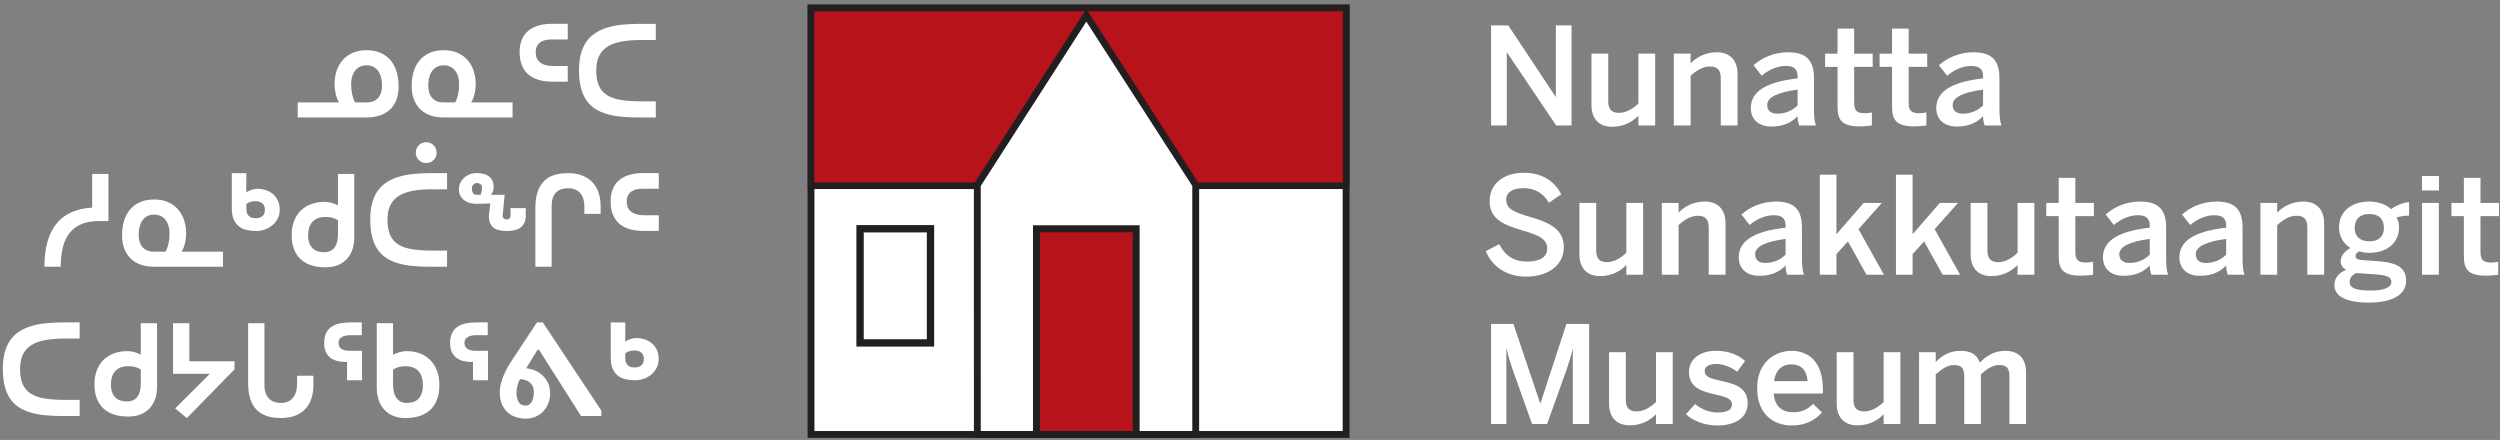 <?xml version="1.0" encoding="UTF-8"?>
<svg width="483px" height="85px" viewBox="0 0 483 85" version="1.1" xmlns="http://www.w3.org/2000/svg" xmlns:xlink="http://www.w3.org/1999/xlink">
    <rect x="0" y="0" width="483" height="85" fill="#808080" stroke="none"/>
    <!-- Generator: Sketch 49.3 (51167) - http://www.bohemiancoding.com/sketch -->
    <title>logo-nunatta</title>
    <desc>Created with Sketch.</desc>
    <defs></defs>
    <g id="Page-1" stroke="none" stroke-width="1" fill="none" fill-rule="evenodd">
        <g id="iPad-Pro-Landscape-Copy-3" transform="translate(-455, -641)">
            <g id="Page-1" transform="translate(217, 610)">
                <g id="logo-nunatta" transform="translate(0, 0.512)">
                    <polygon id="Fill-21" fill="#FFFFFF" points="394.688 114.423 498.068 114.423 498.068 32.03 394.688 32.03"></polygon>
                    <polygon id="Stroke-23" stroke="#231F20" stroke-width="1.324" points="394.688 114.423 498.068 114.423 498.068 32.03 394.688 32.03"></polygon>
                    <polygon id="Fill-24" fill="#B6131A" points="394.688 66.38 498.068 66.38 498.068 32.03 394.688 32.03"></polygon>
                    <polygon id="Stroke-25" stroke="#231F20" stroke-width="1.267" points="394.688 66.38 498.068 66.38 498.068 32.03 394.688 32.03"></polygon>
                    <polygon id="Fill-26" fill="#FFFFFF" points="426.821 114.423 426.818 66.22 447.874 33.441 469.011 66.217 469.011 114.423"></polygon>
                    <polygon id="Stroke-27" stroke="#231F20" stroke-width="1.324" points="426.821 114.423 426.818 66.22 447.874 33.441 469.011 66.217 469.011 114.423"></polygon>
                    <polygon id="Fill-28" fill="#FFFFFF" points="404.164 96.739 417.772 96.739 417.772 74.682 404.164 74.682"></polygon>
                    <polygon id="Stroke-29" stroke="#231F20" stroke-width="1.417" points="404.164 96.739 417.772 96.739 417.772 74.682 404.164 74.682"></polygon>
                    <polygon id="Fill-30" fill="#B6131A" points="438.244 114.425 457.505 114.425 457.505 74.684 438.244 74.684"></polygon>
                    <polygon id="Stroke-31" stroke="#231F20" stroke-width="1.345" points="438.244 114.425 457.505 114.425 457.505 74.684 438.244 74.684"></polygon>
                    <polygon id="Fill-32" fill="#FFFFFF" points="526.078 35.389 529.396 35.389 538.54 49.185 538.592 49.185 538.592 35.389 541.624 35.389 541.624 54.724 538.646 54.724 529.16 40.642 529.11 40.642 529.11 54.724 526.078 54.724"></polygon>
                    <path d="M545.47,50.805 L545.47,40.85 L548.711,40.85 L548.711,50.048 C548.711,51.589 549.364,52.294 550.773,52.294 C552.186,52.294 553.361,51.562 554.536,50.492 L554.536,40.85 L557.777,40.85 L557.777,54.724 L554.536,54.724 L554.536,52.842 C553.648,53.783 551.975,54.985 549.468,54.985 C547.038,54.985 545.47,53.548 545.47,50.805" id="Fill-33" fill="#FFFFFF"></path>
                    <path d="M561.386,40.85 L564.627,40.85 L564.627,42.73 C565.515,41.791 567.188,40.589 569.695,40.589 C572.125,40.589 573.693,42.026 573.693,44.769 L573.693,54.724 L570.452,54.724 L570.452,45.58 C570.452,44.038 569.8,43.332 568.388,43.332 C566.979,43.332 565.802,44.064 564.627,45.135 L564.627,54.724 L561.386,54.724 L561.386,40.85 Z" id="Fill-34" fill="#FFFFFF"></path>
                    <path d="M585.296,50.857 L585.296,47.8 C581.455,48.323 579.418,49.264 579.418,50.78 C579.418,51.876 580.175,52.451 581.352,52.451 C582.998,52.451 584.279,51.826 585.296,50.857 M576.256,51.38 C576.256,48.376 578.816,46.364 585.296,45.632 L585.296,45.213 C585.296,43.83 584.566,43.229 583.023,43.229 C581.091,43.229 579.523,44.169 578.348,45.109 L576.777,43.098 C578.27,41.739 580.595,40.588 583.466,40.588 C587.178,40.588 588.46,42.366 588.46,45.605 L588.46,51.328 C588.46,53.001 588.562,54.019 588.851,54.725 L585.611,54.725 C585.428,54.151 585.296,53.732 585.296,52.948 C583.886,54.385 582.241,54.934 580.175,54.934 C577.929,54.934 576.256,53.678 576.256,51.38" id="Fill-35" fill="#FFFFFF"></path>
                    <path d="M593.01,51.092 L593.01,43.409 L590.606,43.409 L590.606,40.851 L593.01,40.851 L593.01,36.016 L596.222,36.016 L596.222,40.851 L599.803,40.851 L599.803,43.409 L596.222,43.409 L596.222,50.282 C596.222,51.772 596.667,52.371 598.26,52.371 C598.731,52.371 599.333,52.294 599.647,52.19 L599.647,54.724 C599.306,54.803 598.104,54.907 597.294,54.907 C593.767,54.907 593.01,53.601 593.01,51.092" id="Fill-36" fill="#FFFFFF"></path>
                    <path d="M603.543,51.092 L603.543,43.409 L601.139,43.409 L601.139,40.851 L603.543,40.851 L603.543,36.016 L606.755,36.016 L606.755,40.851 L610.336,40.851 L610.336,43.409 L606.755,43.409 L606.755,50.282 C606.755,51.772 607.2,52.371 608.793,52.371 C609.264,52.371 609.866,52.294 610.18,52.19 L610.18,54.724 C609.839,54.803 608.637,54.907 607.828,54.907 C604.3,54.907 603.543,53.601 603.543,51.092" id="Fill-37" fill="#FFFFFF"></path>
                    <path d="M621.129,50.857 L621.129,47.8 C617.288,48.323 615.251,49.264 615.251,50.78 C615.251,51.876 616.008,52.451 617.185,52.451 C618.831,52.451 620.112,51.826 621.129,50.857 M612.089,51.38 C612.089,48.376 614.649,46.364 621.129,45.632 L621.129,45.213 C621.129,43.83 620.399,43.229 618.856,43.229 C616.923,43.229 615.356,44.169 614.18,45.109 L612.61,43.098 C614.101,41.739 616.428,40.588 619.299,40.588 C623.01,40.588 624.292,42.366 624.292,45.605 L624.292,51.328 C624.292,53.001 624.395,54.019 624.683,54.725 L621.444,54.725 C621.26,54.151 621.129,53.732 621.129,52.948 C619.719,54.385 618.074,54.934 616.008,54.934 C613.762,54.934 612.089,53.678 612.089,51.38" id="Fill-38" fill="#FFFFFF"></path>
                    <path d="M525.058,79.017 L527.646,77.66 C528.795,79.933 530.572,81.029 532.976,81.029 C535.327,81.029 536.92,80.272 536.92,78.522 C536.92,76.849 535.718,76.065 532.531,75.123 C528.795,74.026 525.79,73.007 525.79,69.324 C525.79,66.033 528.479,63.864 532.4,63.864 C536.214,63.864 538.463,65.744 539.639,68.017 L537.261,69.664 C536.111,67.73 534.465,66.841 532.374,66.841 C530.231,66.841 529.002,67.625 529.002,69.037 C529.002,70.839 530.388,71.44 533.55,72.38 C537.207,73.453 540.134,74.656 540.134,78.288 C540.134,81.449 537.443,83.931 532.843,83.931 C529.002,83.931 526.287,81.945 525.058,79.017" id="Fill-39" fill="#FFFFFF"></path>
                    <path d="M543.143,79.646 L543.143,69.691 L546.384,69.691 L546.384,78.886 C546.384,80.429 547.037,81.134 548.446,81.134 C549.859,81.134 551.034,80.403 552.208,79.332 L552.208,69.691 L555.449,69.691 L555.449,83.564 L552.208,83.564 L552.208,81.682 C551.321,82.624 549.648,83.826 547.14,83.826 C544.711,83.826 543.143,82.387 543.143,79.646" id="Fill-40" fill="#FFFFFF"></path>
                    <path d="M559.061,69.69 L562.302,69.69 L562.302,71.57 C563.189,70.63 564.862,69.428 567.37,69.428 C569.799,69.428 571.367,70.865 571.367,73.608 L571.367,83.563 L568.126,83.563 L568.126,74.419 C568.126,72.878 567.475,72.171 566.062,72.171 C564.654,72.171 563.476,72.904 562.302,73.974 L562.302,83.563 L559.061,83.563 L559.061,69.69 Z" id="Fill-41" fill="#FFFFFF"></path>
                    <path d="M582.971,79.697 L582.971,76.641 C579.13,77.165 577.093,78.103 577.093,79.62 C577.093,80.716 577.85,81.292 579.027,81.292 C580.673,81.292 581.954,80.665 582.971,79.697 M573.931,80.219 C573.931,77.215 576.491,75.204 582.971,74.471 L582.971,74.053 C582.971,72.67 582.241,72.069 580.698,72.069 C578.766,72.069 577.198,73.008 576.023,73.949 L574.452,71.937 C575.943,70.578 578.27,69.428 581.141,69.428 C584.853,69.428 586.135,71.206 586.135,74.445 L586.135,80.17 C586.135,81.841 586.237,82.858 586.526,83.565 L583.286,83.565 C583.103,82.99 582.971,82.572 582.971,81.788 C581.561,83.224 579.916,83.774 577.85,83.774 C575.604,83.774 573.931,82.518 573.931,80.219" id="Fill-42" fill="#FFFFFF"></path>
                    <polygon id="Fill-43" fill="#FFFFFF" points="589.586 64.229 592.8 64.229 592.8 75.751 598.052 69.69 601.578 69.69 597.059 74.758 601.971 83.564 598.6 83.564 595.023 77.138 592.8 79.566 592.8 83.564 589.586 83.564"></polygon>
                    <polygon id="Fill-44" fill="#FFFFFF" points="604.3 64.229 607.514 64.229 607.514 75.751 612.766 69.69 616.294 69.69 611.773 74.758 616.685 83.564 613.314 83.564 609.736 77.138 607.514 79.566 607.514 83.564 604.3 83.564"></polygon>
                    <path d="M618.73,79.646 L618.73,69.691 L621.971,69.691 L621.971,78.886 C621.971,80.429 622.624,81.134 624.033,81.134 C625.446,81.134 626.622,80.403 627.796,79.332 L627.796,69.691 L631.037,69.691 L631.037,83.564 L627.796,83.564 L627.796,81.682 C626.908,82.624 625.235,83.826 622.728,83.826 C620.298,83.826 618.73,82.387 618.73,79.646" id="Fill-45" fill="#FFFFFF"></path>
                    <path d="M635.744,79.932 L635.744,72.25 L633.34,72.25 L633.34,69.689 L635.744,69.689 L635.744,64.857 L638.956,64.857 L638.956,69.689 L642.537,69.689 L642.537,72.25 L638.956,72.25 L638.956,79.123 C638.956,80.612 639.401,81.212 640.994,81.212 C641.465,81.212 642.067,81.135 642.381,81.029 L642.381,83.565 C642.04,83.644 640.838,83.746 640.029,83.746 C636.501,83.746 635.744,82.442 635.744,79.932" id="Fill-46" fill="#FFFFFF"></path>
                    <path d="M653.331,79.697 L653.331,76.641 C649.49,77.165 647.453,78.103 647.453,79.62 C647.453,80.716 648.21,81.292 649.386,81.292 C651.033,81.292 652.313,80.665 653.331,79.697 M644.292,80.219 C644.292,77.215 646.851,75.204 653.331,74.471 L653.331,74.053 C653.331,72.67 652.601,72.069 651.058,72.069 C649.125,72.069 647.558,73.008 646.383,73.949 L644.812,71.937 C646.303,70.578 648.63,69.428 651.501,69.428 C655.212,69.428 656.495,71.206 656.495,74.445 L656.495,80.17 C656.495,81.841 656.596,82.858 656.885,83.565 L653.645,83.565 C653.462,82.99 653.331,82.572 653.331,81.788 C651.922,83.224 650.275,83.774 648.21,83.774 C645.963,83.774 644.292,82.518 644.292,80.219" id="Fill-47" fill="#FFFFFF"></path>
                    <path d="M668.097,79.697 L668.097,76.641 C664.256,77.165 662.219,78.103 662.219,79.62 C662.219,80.716 662.976,81.292 664.153,81.292 C665.799,81.292 667.08,80.665 668.097,79.697 M659.057,80.219 C659.057,77.215 661.617,75.204 668.097,74.471 L668.097,74.053 C668.097,72.67 667.367,72.069 665.824,72.069 C663.892,72.069 662.324,73.008 661.148,73.949 L659.578,71.937 C661.071,70.578 663.396,69.428 666.267,69.428 C669.979,69.428 671.26,71.206 671.26,74.445 L671.26,80.17 C671.26,81.841 671.363,82.858 671.651,83.565 L668.412,83.565 C668.228,82.99 668.097,82.572 668.097,81.788 C666.687,83.224 665.042,83.774 662.976,83.774 C660.73,83.774 659.057,82.518 659.057,80.219" id="Fill-48" fill="#FFFFFF"></path>
                    <path d="M674.712,69.69 L677.953,69.69 L677.953,71.57 C678.842,70.63 680.514,69.428 683.022,69.428 C685.451,69.428 687.02,70.865 687.02,73.608 L687.02,83.563 L683.778,83.563 L683.778,74.419 C683.778,72.878 683.126,72.171 681.715,72.171 C680.305,72.171 679.128,72.904 677.953,73.974 L677.953,83.563 L674.712,83.563 L674.712,69.69 Z" id="Fill-49" fill="#FFFFFF"></path>
                    <path d="M698.572,74.497 C698.572,72.772 697.579,71.832 695.751,71.832 C693.972,71.832 692.928,72.8 692.928,74.497 C692.928,76.195 693.999,77.111 695.775,77.111 C697.527,77.111 698.572,76.195 698.572,74.497 M700.009,85.002 C700.009,84.009 699.302,83.643 696.481,83.461 L694.078,83.305 C693.79,83.305 693.529,83.277 693.242,83.225 C692.326,83.643 691.961,84.298 691.961,85.002 C691.961,86.229 693.372,86.623 696.195,86.623 C698.545,86.623 700.009,85.995 700.009,85.002 M689.008,85.55 C689.008,84.166 689.872,83.173 691.281,82.625 C690.576,82.259 690.211,81.682 690.211,80.925 C690.211,79.88 691.047,79.018 692.092,78.391 C690.681,77.502 689.899,76.093 689.899,74.393 C689.899,71.545 692.092,69.429 695.724,69.429 C697.631,69.429 699.043,70.057 699.982,70.893 C700.87,70.185 702.283,69.638 703.431,69.533 L703.431,72.147 C702.804,72.147 701.916,72.225 701.002,72.511 C701.314,73.009 701.497,73.661 701.497,74.393 C701.497,77.295 699.329,79.333 695.724,79.333 C694.94,79.333 694.469,79.227 693.79,79.043 C693.372,79.279 693.085,79.567 693.085,79.934 C693.085,80.481 693.449,80.665 694.679,80.768 L697.134,80.925 C701.238,81.186 702.857,82.284 702.857,84.714 C702.857,87.561 699.982,88.948 695.697,88.948 C690.917,88.948 689.008,87.561 689.008,85.55" id="Fill-50" fill="#FFFFFF"></path>
                    <path d="M705.944,83.563 L709.185,83.563 L709.185,69.69 L705.944,69.69 L705.944,83.563 Z M705.919,67.286 L709.211,67.286 L709.211,64.49 L705.919,64.49 L705.919,67.286 Z" id="Fill-51" fill="#FFFFFF"></path>
                    <path d="M714.019,79.932 L714.019,72.25 L711.615,72.25 L711.615,69.689 L714.019,69.689 L714.019,64.857 L717.231,64.857 L717.231,69.689 L720.812,69.689 L720.812,72.25 L717.231,72.25 L717.231,79.123 C717.231,80.612 717.677,81.212 719.269,81.212 C719.74,81.212 720.342,81.135 720.657,81.029 L720.657,83.565 C720.316,83.644 719.114,83.746 718.303,83.746 C714.777,83.746 714.019,82.442 714.019,79.932" id="Fill-52" fill="#FFFFFF"></path>
                    <path d="M526.078,93.069 L530.39,93.069 L535.562,108.406 L535.615,108.406 L540.631,93.069 L545.022,93.069 L545.022,112.404 L541.858,112.404 L541.858,97.981 L541.808,97.981 C541.519,99.313 541.101,100.567 540.658,101.926 L536.894,112.404 L533.996,112.404 L530.258,101.926 C529.789,100.543 529.499,99.706 529.082,97.849 L529.03,97.849 L529.03,112.404 L526.078,112.404 L526.078,93.069 Z" id="Fill-53" fill="#FFFFFF"></path>
                    <path d="M548.867,108.483 L548.867,98.53 L552.108,98.53 L552.108,107.726 C552.108,109.269 552.76,109.974 554.17,109.974 C555.583,109.974 556.758,109.243 557.933,108.17 L557.933,98.53 L561.174,98.53 L561.174,112.404 L557.933,112.404 L557.933,110.522 C557.045,111.462 555.372,112.664 552.865,112.664 C550.435,112.664 548.867,111.227 548.867,108.483" id="Fill-54" fill="#FFFFFF"></path>
                    <path d="M563.737,110.496 L565.489,108.536 C566.534,109.425 568.075,110.182 569.853,110.182 C571.578,110.182 572.621,109.738 572.621,108.589 C572.621,107.466 571.21,107.127 569.539,106.734 C567.16,106.184 564.312,105.559 564.312,102.345 C564.312,99.915 566.403,98.269 569.46,98.269 C572.099,98.269 573.719,99.026 575.155,100.228 L573.613,102.318 C572.594,101.481 570.949,100.802 569.696,100.802 C567.917,100.802 567.344,101.432 567.344,102.214 C567.344,103.336 568.73,103.677 570.376,104.043 C572.753,104.565 575.652,105.166 575.652,108.406 C575.652,111.332 573.012,112.691 569.853,112.691 C567.292,112.691 564.991,111.777 563.737,110.496" id="Fill-55" fill="#FFFFFF"></path>
                    <path d="M587.231,104.122 C587.047,102.004 586.002,100.881 584.069,100.881 C582.502,100.881 581.065,101.769 580.75,104.122 L587.231,104.122 Z M577.485,105.479 C577.485,100.201 581.222,98.269 584.095,98.269 C587.204,98.269 590.184,100.122 590.184,105.768 L590.184,106.524 L580.699,106.524 C580.829,109.033 582.372,110.131 584.41,110.131 C586.212,110.131 587.256,109.529 588.302,108.511 L590,110.182 C588.563,111.777 586.656,112.69 584.174,112.69 C580.699,112.69 577.485,110.574 577.485,105.479 L577.485,105.479 Z" id="Fill-56" fill="#FFFFFF"></path>
                    <path d="M592.851,108.483 L592.851,98.53 L596.092,98.53 L596.092,107.726 C596.092,109.269 596.745,109.974 598.154,109.974 C599.567,109.974 600.743,109.243 601.917,108.17 L601.917,98.53 L605.158,98.53 L605.158,112.404 L601.917,112.404 L601.917,110.522 C601.029,111.462 599.356,112.664 596.849,112.664 C594.419,112.664 592.851,111.227 592.851,108.483" id="Fill-57" fill="#FFFFFF"></path>
                    <path d="M608.767,98.529 L611.981,98.529 L611.981,100.438 C613.053,99.261 614.62,98.268 616.738,98.268 C619.063,98.268 619.976,99.182 620.524,100.541 C621.622,99.339 623.268,98.268 625.386,98.268 C628.206,98.268 629.436,99.966 629.436,102.45 L629.436,112.403 L626.222,112.403 L626.222,103.259 C626.222,101.718 625.779,101.011 624.263,101.011 C622.954,101.011 621.911,101.743 620.708,102.814 L620.708,112.403 L617.495,112.403 L617.495,103.259 C617.495,101.718 617.051,101.011 615.536,101.011 C614.254,101.011 613.183,101.743 611.981,102.814 L611.981,112.403 L608.767,112.403 L608.767,98.529 Z" id="Fill-58" fill="#FFFFFF"></path>
                    <path d="M305.837,46.802 C305.837,47.114 305.855,47.43 305.887,47.745 C305.923,48.063 305.972,48.374 306.037,48.679 C306.102,48.984 306.181,49.272 306.277,49.544 C306.372,49.813 306.477,50.056 306.592,50.269 L308.961,50.269 C309.426,50.269 309.837,50.19 310.19,50.029 C310.545,49.868 310.842,49.651 311.082,49.371 C311.324,49.093 311.504,48.756 311.627,48.364 C311.749,47.97 311.809,47.547 311.809,47.089 C311.809,46.608 311.762,46.128 311.666,45.653 C311.571,45.177 311.406,44.747 311.174,44.371 C310.941,43.992 310.633,43.688 310.248,43.457 C309.862,43.223 309.384,43.108 308.811,43.108 C308.353,43.108 307.941,43.193 307.571,43.365 C307.2,43.536 306.888,43.781 306.632,44.103 C306.376,44.423 306.179,44.811 306.043,45.263 C305.905,45.717 305.837,46.231 305.837,46.802 L305.837,46.802 Z M295.516,50.269 L303.514,50.269 C303.362,50.049 303.231,49.789 303.119,49.491 C303.009,49.195 302.917,48.888 302.845,48.576 C302.773,48.264 302.721,47.948 302.685,47.631 C302.65,47.316 302.634,47.024 302.634,46.757 C302.634,45.842 302.766,44.986 303.027,44.189 C303.292,43.39 303.681,42.697 304.195,42.107 C304.711,41.514 305.352,41.047 306.124,40.704 C306.893,40.361 307.789,40.19 308.811,40.19 C309.911,40.19 310.85,40.376 311.632,40.749 C312.414,41.124 313.056,41.629 313.561,42.266 C314.064,42.902 314.431,43.641 314.664,44.479 C314.896,45.319 315.013,46.207 315.013,47.145 C315.013,48.23 314.851,49.155 314.526,49.919 C314.202,50.687 313.761,51.311 313.2,51.791 C312.638,52.271 311.985,52.624 311.237,52.848 C310.491,53.073 309.689,53.187 308.835,53.187 L295.516,53.187 L295.516,50.269 Z" id="Fill-59" fill="#FFFFFF"></path>
                    <path d="M326.707,46.802 C326.707,46.231 326.639,45.717 326.5,45.263 C326.365,44.811 326.168,44.423 325.911,44.103 C325.656,43.781 325.344,43.536 324.973,43.365 C324.603,43.193 324.19,43.108 323.733,43.108 C323.159,43.108 322.682,43.223 322.296,43.457 C321.911,43.688 321.603,43.992 321.37,44.371 C321.137,44.747 320.973,45.177 320.877,45.653 C320.781,46.128 320.735,46.608 320.735,47.089 C320.735,47.547 320.795,47.97 320.916,48.364 C321.039,48.756 321.219,49.093 321.462,49.371 C321.702,49.651 321.998,49.868 322.353,50.029 C322.707,50.19 323.118,50.269 323.582,50.269 L325.952,50.269 C326.067,50.056 326.171,49.813 326.267,49.544 C326.363,49.272 326.442,48.984 326.507,48.679 C326.572,48.374 326.62,48.063 326.656,47.745 C326.688,47.43 326.707,47.114 326.707,46.802 L326.707,46.802 Z M337.027,53.187 L323.709,53.187 C322.854,53.187 322.053,53.072 321.307,52.839 C320.558,52.605 319.906,52.239 319.344,51.739 C318.783,51.24 318.341,50.604 318.017,49.834 C317.692,49.065 317.531,48.145 317.531,47.076 C317.531,46.147 317.647,45.265 317.88,44.434 C318.113,43.603 318.479,42.871 318.983,42.244 C319.488,41.614 320.13,41.114 320.911,40.744 C321.693,40.375 322.632,40.19 323.733,40.19 C324.748,40.19 325.642,40.361 326.414,40.704 C327.19,41.047 327.832,41.514 328.349,42.107 C328.863,42.697 329.252,43.39 329.517,44.189 C329.777,44.986 329.909,45.842 329.909,46.757 C329.909,47.024 329.894,47.316 329.858,47.631 C329.822,47.948 329.771,48.264 329.699,48.576 C329.627,48.888 329.534,49.195 329.425,49.491 C329.312,49.789 329.182,50.049 329.029,50.269 L337.027,50.269 L337.027,53.187 Z" id="Fill-60" fill="#FFFFFF"></path>
                    <path d="M347.69,46.265 L344.727,46.265 C343.743,46.265 342.857,46.152 342.072,45.922 C341.286,45.694 340.621,45.344 340.075,44.875 C339.53,44.405 339.112,43.816 338.824,43.102 C338.534,42.388 338.388,41.542 338.388,40.568 C338.388,39.621 338.535,38.803 338.829,38.113 C339.123,37.422 339.543,36.854 340.093,36.41 C340.643,35.962 341.304,35.63 342.079,35.412 C342.852,35.196 343.719,35.086 344.682,35.086 L347.69,35.086 L347.69,38.107 L344.59,38.107 C344.224,38.107 343.856,38.141 343.485,38.209 C343.115,38.278 342.784,38.405 342.49,38.588 C342.196,38.77 341.958,39.021 341.774,39.338 C341.592,39.654 341.501,40.065 341.501,40.568 C341.501,41.139 341.607,41.598 341.821,41.947 C342.034,42.292 342.312,42.565 342.65,42.757 C342.989,42.953 343.368,43.081 343.782,43.147 C344.199,43.211 344.611,43.244 345.024,43.244 L347.69,43.244 L347.69,46.265 Z" id="Fill-61" fill="#FFFFFF"></path>
                    <path d="M364.704,38.222 L361.775,38.222 C360.309,38.222 359.04,38.326 357.964,38.537 C356.89,38.746 355.996,39.083 355.287,39.548 C354.578,40.015 354.051,40.622 353.709,41.374 C353.365,42.125 353.193,43.037 353.193,44.114 C353.193,45.303 353.365,46.284 353.709,47.054 C354.051,47.826 354.578,48.433 355.287,48.879 C355.996,49.325 356.89,49.635 357.964,49.806 C359.04,49.977 360.309,50.064 361.775,50.064 L364.704,50.064 L364.704,53.188 L361.512,53.188 C360.308,53.188 359.183,53.139 358.143,53.045 C357.101,52.948 356.149,52.777 355.287,52.528 C354.426,52.281 353.66,51.942 352.988,51.511 C352.315,51.08 351.749,50.525 351.283,49.846 C350.818,49.168 350.464,48.353 350.225,47.404 C349.983,46.453 349.864,45.337 349.864,44.056 C349.864,42.867 349.983,41.818 350.225,40.91 C350.464,40.002 350.818,39.216 351.283,38.553 C351.749,37.89 352.315,37.336 352.988,36.895 C353.66,36.451 354.426,36.096 355.287,35.829 C356.149,35.563 357.103,35.373 358.148,35.264 C359.192,35.154 360.313,35.098 361.512,35.098 L364.704,35.098 L364.704,38.222 Z" id="Fill-62" fill="#FFFFFF"></path>
                    <path d="M246.583,82.027 C246.583,80.158 246.785,78.526 247.188,77.13 C247.594,75.734 248.186,74.566 248.966,73.629 C249.75,72.69 250.714,71.97 251.863,71.473 C253.01,70.972 254.323,70.68 255.804,70.597 L255.804,64.097 L258.95,64.097 L258.95,73.195 L257.108,73.195 C255.804,73.195 254.685,73.389 253.75,73.777 C252.815,74.166 252.05,74.736 251.457,75.482 C250.862,76.23 250.425,77.153 250.148,78.251 C249.869,79.35 249.73,80.608 249.73,82.027 L246.583,82.027 Z" id="Fill-63" fill="#FFFFFF"></path>
                    <path d="M270.758,75.642 C270.758,75.071 270.69,74.557 270.553,74.103 C270.416,73.651 270.219,73.263 269.964,72.942 C269.707,72.621 269.396,72.376 269.024,72.204 C268.655,72.032 268.242,71.947 267.784,71.947 C267.211,71.947 266.733,72.062 266.348,72.296 C265.962,72.528 265.654,72.832 265.421,73.21 C265.189,73.587 265.025,74.016 264.929,74.492 C264.834,74.968 264.787,75.448 264.787,75.928 C264.787,76.386 264.846,76.81 264.969,77.203 C265.091,77.596 265.272,77.933 265.513,78.21 C265.753,78.488 266.05,78.708 266.405,78.869 C266.758,79.029 267.17,79.108 267.634,79.108 L270.003,79.108 C270.118,78.896 270.223,78.652 270.319,78.383 C270.414,78.112 270.493,77.823 270.558,77.518 C270.623,77.212 270.672,76.902 270.708,76.584 C270.74,76.269 270.758,75.954 270.758,75.642 L270.758,75.642 Z M281.079,82.027 L267.761,82.027 C266.906,82.027 266.104,81.911 265.358,81.678 C264.61,81.444 263.958,81.079 263.395,80.579 C262.835,80.079 262.393,79.444 262.069,78.674 C261.744,77.904 261.582,76.985 261.582,75.916 C261.582,74.986 261.699,74.105 261.931,73.274 C262.164,72.443 262.532,71.71 263.035,71.083 C263.539,70.453 264.181,69.954 264.964,69.584 C265.745,69.214 266.685,69.029 267.784,69.029 C268.799,69.029 269.693,69.2 270.466,69.544 C271.241,69.887 271.885,70.354 272.4,70.947 C272.914,71.536 273.303,72.23 273.568,73.029 C273.83,73.826 273.961,74.681 273.961,75.597 C273.961,75.864 273.945,76.156 273.911,76.471 C273.875,76.788 273.822,77.104 273.75,77.413 C273.678,77.728 273.586,78.032 273.476,78.33 C273.364,78.627 273.233,78.888 273.082,79.108 L281.079,79.108 L281.079,82.027 Z" id="Fill-64" fill="#FFFFFF"></path>
                    <path d="M285.598,70.917 C285.598,71.26 285.652,71.543 285.758,71.765 C285.865,71.984 286.003,72.163 286.177,72.296 C286.348,72.43 286.544,72.521 286.764,72.57 C286.986,72.62 287.207,72.644 287.429,72.644 C287.779,72.644 288.069,72.594 288.298,72.491 C288.527,72.388 288.707,72.258 288.835,72.102 C288.965,71.944 289.055,71.771 289.105,71.581 C289.154,71.39 289.18,71.207 289.18,71.031 C289.18,70.825 289.151,70.623 289.093,70.425 C289.037,70.227 288.94,70.049 288.808,69.888 C288.675,69.728 288.494,69.6 288.269,69.504 C288.044,69.408 287.765,69.361 287.429,69.361 C287.207,69.361 287.011,69.373 286.84,69.396 C286.667,69.418 286.51,69.454 286.364,69.499 C286.22,69.544 286.086,69.602 285.964,69.67 C285.841,69.738 285.721,69.816 285.598,69.898 L285.598,70.917 Z M285.587,63.949 L285.587,67.622 C285.93,67.432 286.276,67.272 286.627,67.148 C286.978,67.021 287.341,66.959 287.714,66.959 C288.294,66.959 288.846,67.048 289.367,67.223 C289.89,67.397 290.349,67.655 290.745,67.994 C291.144,68.332 291.458,68.753 291.69,69.254 C291.923,69.753 292.04,70.33 292.04,70.985 C292.04,71.635 291.907,72.213 291.645,72.725 C291.38,73.237 291.034,73.67 290.603,74.022 C290.173,74.378 289.684,74.648 289.138,74.836 C288.594,75.023 288.038,75.117 287.474,75.117 C286.818,75.117 286.203,75.049 285.632,74.915 C285.061,74.783 284.561,74.548 284.14,74.212 C283.716,73.877 283.385,73.425 283.143,72.856 C282.903,72.289 282.783,71.569 282.783,70.699 L282.783,63.938 L285.587,63.949 Z" id="Fill-65" fill="#FFFFFF"></path>
                    <path d="M300.883,72.404 C300.295,72.404 299.791,72.489 299.367,72.662 C298.944,72.834 298.595,73.075 298.327,73.382 C298.055,73.691 297.855,74.061 297.725,74.494 C297.595,74.923 297.53,75.398 297.53,75.918 C297.53,76.519 297.608,77.028 297.759,77.444 C297.912,77.86 298.125,78.199 298.401,78.463 C298.675,78.725 299.001,78.917 299.38,79.034 C299.756,79.153 300.169,79.213 300.62,79.213 C301.139,79.213 301.57,79.117 301.912,78.925 C302.257,78.735 302.53,78.48 302.736,78.16 C302.943,77.839 303.087,77.471 303.172,77.056 C303.255,76.64 303.297,76.206 303.297,75.757 L303.297,73.045 C302.977,72.832 302.626,72.671 302.244,72.565 C301.863,72.459 301.409,72.404 300.883,72.404 L300.883,72.404 Z M306.444,64.098 L306.444,76.386 C306.444,77.179 306.332,77.922 306.112,78.618 C305.89,79.311 305.551,79.919 305.093,80.441 C304.635,80.965 304.055,81.375 303.354,81.678 C302.653,81.979 301.822,82.129 300.86,82.129 C299.861,82.129 298.962,82.003 298.159,81.747 C297.359,81.491 296.676,81.107 296.112,80.592 C295.548,80.076 295.113,79.428 294.807,78.65 C294.502,77.873 294.349,76.961 294.349,75.918 C294.349,74.856 294.511,73.924 294.836,73.12 C295.16,72.314 295.609,71.643 296.18,71.106 C296.752,70.568 297.431,70.164 298.217,69.893 C299.003,69.623 299.83,69.486 300.699,69.486 C301.584,69.486 302.451,69.716 303.297,70.173 L303.297,64.098 L306.444,64.098 Z" id="Fill-66" fill="#FFFFFF"></path>
                    <path d="M318.332,59.967 C318.332,59.441 318.519,58.976 318.892,58.571 C319.267,58.166 319.75,57.964 320.344,57.964 C320.909,57.964 321.387,58.161 321.776,58.554 C322.163,58.946 322.358,59.417 322.358,59.967 C322.358,60.555 322.159,61.039 321.757,61.42 C321.358,61.802 320.885,61.993 320.344,61.993 C319.774,61.993 319.293,61.798 318.911,61.409 C318.524,61.02 318.332,60.538 318.332,59.967 L318.332,59.967 Z M324.373,67.062 L321.445,67.062 C319.978,67.062 318.707,67.166 317.634,67.375 C316.558,67.586 315.666,67.923 314.955,68.388 C314.248,68.853 313.721,69.462 313.377,70.214 C313.034,70.964 312.863,71.878 312.863,72.953 C312.863,74.144 313.034,75.124 313.377,75.894 C313.721,76.663 314.248,77.273 314.955,77.72 C315.666,78.164 316.558,78.475 317.634,78.644 C318.707,78.818 319.978,78.902 321.445,78.902 L324.373,78.902 L324.373,82.026 L321.182,82.026 C319.976,82.026 318.853,81.979 317.81,81.883 C316.769,81.786 315.817,81.616 314.955,81.367 C314.094,81.119 313.327,80.78 312.658,80.351 C311.985,79.918 311.416,79.363 310.952,78.686 C310.486,78.006 310.134,77.194 309.894,76.241 C309.652,75.293 309.534,74.178 309.534,72.896 C309.534,71.706 309.652,70.657 309.894,69.749 C310.134,68.842 310.486,68.057 310.952,67.393 C311.416,66.728 311.985,66.177 312.658,65.733 C313.327,65.291 314.094,64.937 314.955,64.67 C315.817,64.403 316.772,64.214 317.815,64.104 C318.861,63.992 319.983,63.938 321.182,63.938 L324.373,63.938 L324.373,67.062 Z" id="Fill-67" fill="#FFFFFF"></path>
                    <path d="M341.432,82.027 L344.579,82.027 L344.579,70.344 C344.579,69.681 344.66,69.127 344.824,68.681 C344.988,68.234 345.213,67.876 345.498,67.605 C345.786,67.335 346.122,67.142 346.506,67.026 C346.891,66.913 347.304,66.855 347.748,66.855 C348.319,66.855 348.806,66.951 349.206,67.142 C349.608,67.333 349.932,67.587 350.184,67.908 C350.437,68.229 350.617,68.596 350.729,69.011 C350.839,69.427 350.895,69.856 350.895,70.299 L350.895,71.81 L354.04,71.81 L354.04,70.321 C354.04,69.398 353.914,68.547 353.663,67.771 C353.411,66.992 353.025,66.32 352.508,65.753 C351.989,65.182 351.331,64.739 350.533,64.419 C349.736,64.097 348.797,63.937 347.713,63.937 C346.737,63.937 345.861,64.059 345.082,64.303 C344.303,64.548 343.643,64.939 343.103,65.476 C342.56,66.013 342.147,66.714 341.861,67.576 C341.576,68.438 341.432,69.483 341.432,70.711 L341.432,82.027 Z M331.135,66.844 C331.135,66.5 331.037,66.25 330.843,66.089 C330.648,65.928 330.392,65.847 330.071,65.847 C329.965,65.847 329.856,65.873 329.75,65.922 C329.644,65.972 329.546,66.043 329.458,66.134 C329.371,66.226 329.301,66.331 329.247,66.448 C329.193,66.567 329.166,66.695 329.166,66.832 C329.166,66.985 329.181,67.14 329.206,67.295 C329.233,67.452 329.282,67.59 329.35,67.714 C329.418,67.836 329.511,67.935 329.624,68.01 C329.739,68.089 329.887,68.126 330.071,68.126 L330.871,68.126 C330.94,67.927 331.001,67.704 331.055,67.456 C331.107,67.209 331.135,67.005 331.135,66.844 L331.135,66.844 Z M339.579,72.164 C339.579,72.774 339.473,73.27 339.258,73.652 C339.044,74.033 338.764,74.332 338.418,74.549 C338.07,74.768 337.672,74.916 337.222,74.997 C336.772,75.076 336.306,75.116 335.826,75.116 C334.644,75.116 333.782,74.869 333.245,74.379 C332.708,73.884 332.439,73.144 332.439,72.153 L332.737,69.807 L330.105,69.864 C329.64,69.88 329.199,69.828 328.784,69.711 C328.368,69.591 328.002,69.415 327.686,69.178 C327.369,68.941 327.119,68.649 326.936,68.297 C326.753,67.946 326.661,67.542 326.661,67.085 C326.661,66.627 326.753,66.205 326.936,65.821 C327.119,65.435 327.367,65.101 327.679,64.818 C327.991,64.536 328.357,64.317 328.771,64.161 C329.188,64.004 329.633,63.926 330.105,63.926 C331.127,63.926 331.928,64.153 332.508,64.607 C333.088,65.06 333.377,65.719 333.377,66.582 C333.377,66.962 333.321,67.27 333.205,67.507 C333.092,67.744 332.98,67.949 332.874,68.126 L335.505,68.126 L335.105,72.164 C335.096,72.224 335.107,72.298 335.132,72.381 C335.161,72.464 335.201,72.544 335.26,72.616 C335.316,72.688 335.393,72.752 335.495,72.805 C335.594,72.859 335.714,72.884 335.86,72.884 C336.005,72.884 336.127,72.863 336.226,72.816 C336.326,72.771 336.405,72.714 336.466,72.645 C336.527,72.576 336.571,72.499 336.598,72.416 C336.625,72.333 336.637,72.249 336.637,72.164 L336.637,70.7 L339.579,70.7 L339.579,72.164 Z" id="Fill-68" fill="#FFFFFF"></path>
                    <path d="M365.275,75.104 L362.312,75.104 C361.328,75.104 360.442,74.991 359.657,74.762 C358.871,74.533 358.206,74.183 357.66,73.714 C357.115,73.245 356.697,72.655 356.409,71.941 C356.118,71.227 355.972,70.382 355.972,69.407 C355.972,68.46 356.12,67.642 356.414,66.952 C356.708,66.261 357.128,65.694 357.678,65.249 C358.227,64.801 358.889,64.47 359.664,64.251 C360.437,64.036 361.304,63.925 362.267,63.925 L365.275,63.925 L365.275,66.947 L362.175,66.947 C361.809,66.947 361.441,66.981 361.07,67.049 C360.7,67.118 360.369,67.244 360.075,67.427 C359.781,67.61 359.543,67.86 359.359,68.177 C359.177,68.493 359.086,68.904 359.086,69.407 C359.086,69.978 359.192,70.438 359.406,70.786 C359.619,71.131 359.897,71.404 360.235,71.597 C360.574,71.793 360.953,71.921 361.367,71.986 C361.784,72.051 362.196,72.083 362.609,72.083 L365.275,72.083 L365.275,75.104 Z" id="Fill-69" fill="#FFFFFF"></path>
                    <path d="M253.39,95.899 L250.461,95.899 C248.996,95.899 247.727,96.005 246.651,96.214 C245.577,96.423 244.682,96.762 243.974,97.225 C243.264,97.69 242.738,98.299 242.395,99.051 C242.051,99.803 241.88,100.715 241.88,101.793 C241.88,102.982 242.051,103.962 242.395,104.731 C242.738,105.503 243.264,106.11 243.974,106.557 C244.682,107.002 245.577,107.312 246.651,107.483 C247.727,107.655 248.996,107.741 250.461,107.741 L253.39,107.741 L253.39,110.865 L250.198,110.865 C248.994,110.865 247.869,110.816 246.829,110.722 C245.787,110.627 244.836,110.454 243.974,110.205 C243.113,109.958 242.347,109.619 241.674,109.188 C241.002,108.757 240.436,108.203 239.969,107.523 C239.504,106.843 239.151,106.031 238.911,105.081 C238.669,104.13 238.551,103.015 238.551,101.733 C238.551,100.544 238.669,99.495 238.911,98.588 C239.151,97.679 239.504,96.895 239.969,96.23 C240.436,95.567 241.002,95.014 241.674,94.572 C242.347,94.13 243.113,93.774 243.974,93.508 C244.836,93.24 245.789,93.052 246.835,92.941 C247.878,92.831 248.999,92.777 250.198,92.777 L253.39,92.777 L253.39,95.899 Z" id="Fill-70" fill="#FFFFFF"></path>
                    <path d="M262.783,101.243 C262.196,101.243 261.691,101.328 261.267,101.501 C260.844,101.671 260.496,101.912 260.227,102.221 C259.955,102.53 259.755,102.899 259.625,103.331 C259.495,103.762 259.43,104.235 259.43,104.755 C259.43,105.356 259.508,105.866 259.659,106.283 C259.813,106.697 260.025,107.038 260.301,107.3 C260.575,107.564 260.901,107.754 261.28,107.873 C261.657,107.99 262.069,108.05 262.52,108.05 C263.039,108.05 263.47,107.956 263.812,107.763 C264.157,107.573 264.43,107.317 264.636,106.997 C264.843,106.678 264.988,106.31 265.072,105.893 C265.155,105.479 265.197,105.045 265.197,104.594 L265.197,101.883 C264.877,101.669 264.526,101.508 264.144,101.402 C263.763,101.296 263.309,101.243 262.783,101.243 L262.783,101.243 Z M268.344,92.935 L268.344,105.224 C268.344,106.016 268.232,106.763 268.012,107.454 C267.79,108.148 267.451,108.758 266.993,109.28 C266.536,109.803 265.955,110.216 265.254,110.516 C264.553,110.818 263.722,110.968 262.76,110.968 C261.761,110.968 260.862,110.84 260.059,110.586 C259.259,110.329 258.576,109.943 258.012,109.429 C257.448,108.915 257.013,108.265 256.707,107.489 C256.402,106.71 256.249,105.8 256.249,104.755 C256.249,103.694 256.411,102.763 256.736,101.957 C257.06,101.153 257.509,100.48 258.08,99.943 C258.652,99.405 259.331,99.003 260.117,98.73 C260.903,98.46 261.73,98.325 262.599,98.325 C263.484,98.325 264.351,98.554 265.197,99.012 L265.197,92.935 L268.344,92.935 Z" id="Fill-71" fill="#FFFFFF"></path>
                    <polygon id="Fill-72" fill="#FFFFFF" points="271.433 102.708 271.433 92.935 274.58 92.935 274.58 100.281 283.309 100.281 283.309 101.839 274.088 111.276 271.846 109.39 278.538 102.708"></polygon>
                    <path d="M285.941,92.935 L289.088,92.935 L289.088,104.845 C289.088,105.51 289.176,106.064 289.357,106.51 C289.535,106.956 289.771,107.316 290.065,107.586 C290.358,107.857 290.697,108.05 291.078,108.164 C291.46,108.279 291.857,108.336 292.268,108.336 C292.824,108.336 293.3,108.24 293.699,108.05 C294.095,107.859 294.42,107.594 294.67,107.253 C294.922,106.914 295.107,106.516 295.225,106.058 C295.344,105.6 295.404,105.105 295.404,104.572 L295.404,103.074 L298.549,103.074 L298.549,104.869 C298.549,105.791 298.426,106.642 298.183,107.421 C297.94,108.2 297.56,108.872 297.044,109.44 C296.53,110.009 295.878,110.453 295.088,110.772 C294.299,111.092 293.363,111.253 292.28,111.253 C291.296,111.253 290.411,111.132 289.625,110.887 C288.839,110.642 288.174,110.25 287.63,109.715 C287.084,109.176 286.665,108.479 286.375,107.62 C286.087,106.763 285.941,105.719 285.941,104.492 L285.941,92.935 Z" id="Fill-73" fill="#FFFFFF"></path>
                    <path d="M316.352,101.243 C315.826,101.243 315.372,101.298 314.991,101.409 C314.609,101.519 314.257,101.684 313.938,101.905 L313.938,104.732 C313.938,105.205 313.98,105.656 314.063,106.089 C314.147,106.519 314.292,106.903 314.499,107.238 C314.705,107.573 314.978,107.841 315.323,108.039 C315.665,108.237 316.096,108.338 316.615,108.338 C317.059,108.338 317.468,108.274 317.844,108.154 C318.223,108.031 318.549,107.833 318.823,107.559 C319.097,107.285 319.313,106.929 319.468,106.494 C319.625,106.059 319.705,105.529 319.705,104.904 C319.705,104.361 319.64,103.866 319.51,103.415 C319.38,102.967 319.18,102.581 318.91,102.26 C318.639,101.94 318.291,101.69 317.868,101.51 C317.444,101.332 316.939,101.243 316.352,101.243 L316.352,101.243 Z M313.938,92.935 L313.938,99.022 C314.876,98.557 315.753,98.325 316.57,98.325 C317.484,98.325 318.318,98.464 319.07,98.741 C319.82,99.02 320.483,99.433 321.055,99.983 C321.626,100.531 322.075,101.218 322.397,102.042 C322.724,102.865 322.886,103.821 322.886,104.904 C322.886,105.971 322.733,106.903 322.428,107.696 C322.122,108.489 321.687,109.149 321.123,109.675 C320.559,110.201 319.874,110.595 319.07,110.859 C318.265,111.121 317.367,111.254 316.375,111.254 C315.413,111.254 314.582,111.099 313.881,110.791 C313.18,110.481 312.599,110.06 312.142,109.527 C311.684,108.992 311.345,108.37 311.123,107.662 C310.903,106.952 310.791,106.193 310.791,105.384 L310.791,92.935 L313.938,92.935 Z M307.896,95.248 L305.791,95.248 C305.471,95.248 305.168,95.269 304.883,95.315 C304.596,95.36 304.342,95.441 304.121,95.556 C303.901,95.67 303.724,95.823 303.594,96.014 C303.466,96.204 303.399,96.445 303.399,96.733 C303.399,97.008 303.454,97.244 303.56,97.438 C303.666,97.633 303.816,97.792 304.007,97.912 C304.198,98.035 304.429,98.125 304.699,98.182 C304.969,98.238 305.265,98.269 305.586,98.269 L307.942,98.269 L307.942,103.954 L305.049,103.954 L305.049,100.431 L304.35,100.407 C303.953,100.384 303.539,100.318 303.102,100.212 C302.668,100.106 302.268,99.922 301.902,99.657 C301.536,99.395 301.231,99.031 300.993,98.572 C300.752,98.11 300.631,97.513 300.631,96.778 C300.631,95.971 300.766,95.307 301.031,94.79 C301.298,94.271 301.665,93.862 302.131,93.564 C302.596,93.267 303.14,93.061 303.767,92.946 C304.393,92.833 305.067,92.777 305.791,92.777 L307.896,92.777 L307.896,95.248 Z" id="Fill-74" fill="#FFFFFF"></path>
                    <path d="M332.232,95.248 L330.127,95.248 C329.806,95.248 329.503,95.269 329.218,95.314 C328.93,95.359 328.678,95.44 328.456,95.557 C328.236,95.67 328.06,95.823 327.93,96.014 C327.802,96.203 327.735,96.444 327.735,96.733 C327.735,97.009 327.789,97.243 327.896,97.437 C328.002,97.633 328.151,97.791 328.342,97.914 C328.534,98.034 328.764,98.125 329.035,98.183 C329.305,98.238 329.601,98.269 329.921,98.269 L332.277,98.269 L332.277,103.954 L329.382,103.954 L329.382,100.43 L328.685,100.406 C328.289,100.385 327.874,100.318 327.438,100.212 C327.003,100.105 326.603,99.922 326.237,99.657 C325.871,99.395 325.567,99.033 325.327,98.571 C325.087,98.11 324.966,97.512 324.966,96.78 C324.966,95.971 325.1,95.308 325.367,94.79 C325.633,94.271 325.999,93.862 326.466,93.564 C326.931,93.267 327.476,93.061 328.101,92.948 C328.728,92.833 329.402,92.776 330.127,92.776 L332.232,92.776 L332.232,95.248 Z" id="Fill-75" fill="#FFFFFF"></path>
                    <path d="M337.782,106.344 C337.782,107.069 337.919,107.666 338.195,108.141 C338.469,108.615 338.914,108.851 339.532,108.851 C340.058,108.851 340.457,108.608 340.729,108.122 C340.999,107.64 341.135,106.971 341.135,106.115 C341.135,105.428 340.886,104.864 340.39,104.417 C339.894,103.972 339.249,103.748 338.458,103.748 C338.274,104.067 338.117,104.452 337.988,104.904 C337.858,105.352 337.789,105.833 337.782,106.344 L337.782,106.344 Z M342.874,92.777 L354.177,109.812 L354.177,110.865 L350.264,110.865 L342.14,98.073 L341.843,98.073 L339.922,101.206 C339.846,101.345 339.761,101.486 339.669,101.63 C340.59,101.737 341.382,102.001 342.043,102.419 C342.704,102.839 343.243,103.382 343.658,104.051 C344.073,104.718 344.28,105.545 344.28,106.528 C344.28,107.153 344.174,107.755 343.961,108.335 C343.748,108.915 343.436,109.429 343.029,109.88 C342.622,110.33 342.126,110.69 341.544,110.961 C340.962,111.232 340.303,111.367 339.572,111.367 C338.963,111.367 338.357,111.277 337.755,111.099 C337.153,110.918 336.616,110.628 336.143,110.223 C335.671,109.819 335.289,109.29 334.995,108.638 C334.703,107.986 334.555,107.184 334.555,106.232 C334.555,105.97 334.584,105.646 334.642,105.257 C334.698,104.869 334.808,104.428 334.967,103.93 C335.127,103.435 335.348,102.886 335.632,102.288 C335.913,101.69 336.281,101.05 336.729,100.372 L341.74,92.777 L342.874,92.777 Z" id="Fill-76" fill="#FFFFFF"></path>
                    <path d="M358.811,99.754 C358.811,100.099 358.865,100.382 358.972,100.603 C359.078,100.823 359.217,100.999 359.39,101.135 C359.561,101.269 359.757,101.359 359.977,101.409 C360.199,101.457 360.42,101.483 360.643,101.483 C360.992,101.483 361.282,101.433 361.511,101.328 C361.74,101.225 361.92,101.094 362.048,100.939 C362.178,100.781 362.268,100.609 362.319,100.418 C362.367,100.228 362.393,100.043 362.393,99.868 C362.393,99.662 362.364,99.462 362.306,99.263 C362.25,99.064 362.153,98.885 362.021,98.727 C361.888,98.564 361.707,98.439 361.482,98.343 C361.257,98.246 360.978,98.198 360.643,98.198 C360.42,98.198 360.224,98.21 360.053,98.233 C359.88,98.255 359.723,98.29 359.577,98.335 C359.433,98.38 359.3,98.441 359.177,98.508 C359.054,98.576 358.934,98.653 358.811,98.737 L358.811,99.754 Z M358.8,92.787 L358.8,96.459 C359.143,96.269 359.489,96.111 359.84,95.984 C360.192,95.859 360.554,95.797 360.927,95.797 C361.507,95.797 362.059,95.885 362.58,96.059 C363.103,96.234 363.562,96.49 363.959,96.832 C364.357,97.171 364.671,97.591 364.903,98.091 C365.136,98.59 365.253,99.168 365.253,99.823 C365.253,100.472 365.12,101.052 364.858,101.564 C364.593,102.073 364.247,102.507 363.816,102.861 C363.386,103.216 362.897,103.487 362.351,103.674 C361.807,103.859 361.251,103.954 360.687,103.954 C360.031,103.954 359.416,103.886 358.845,103.754 C358.274,103.62 357.774,103.385 357.353,103.049 C356.929,102.716 356.598,102.263 356.356,101.692 C356.116,101.126 355.996,100.406 355.996,99.537 L355.996,92.775 L358.8,92.787 Z" id="Fill-77" fill="#FFFFFF"></path>
                </g>
            </g>
        </g>
    </g>
</svg>
